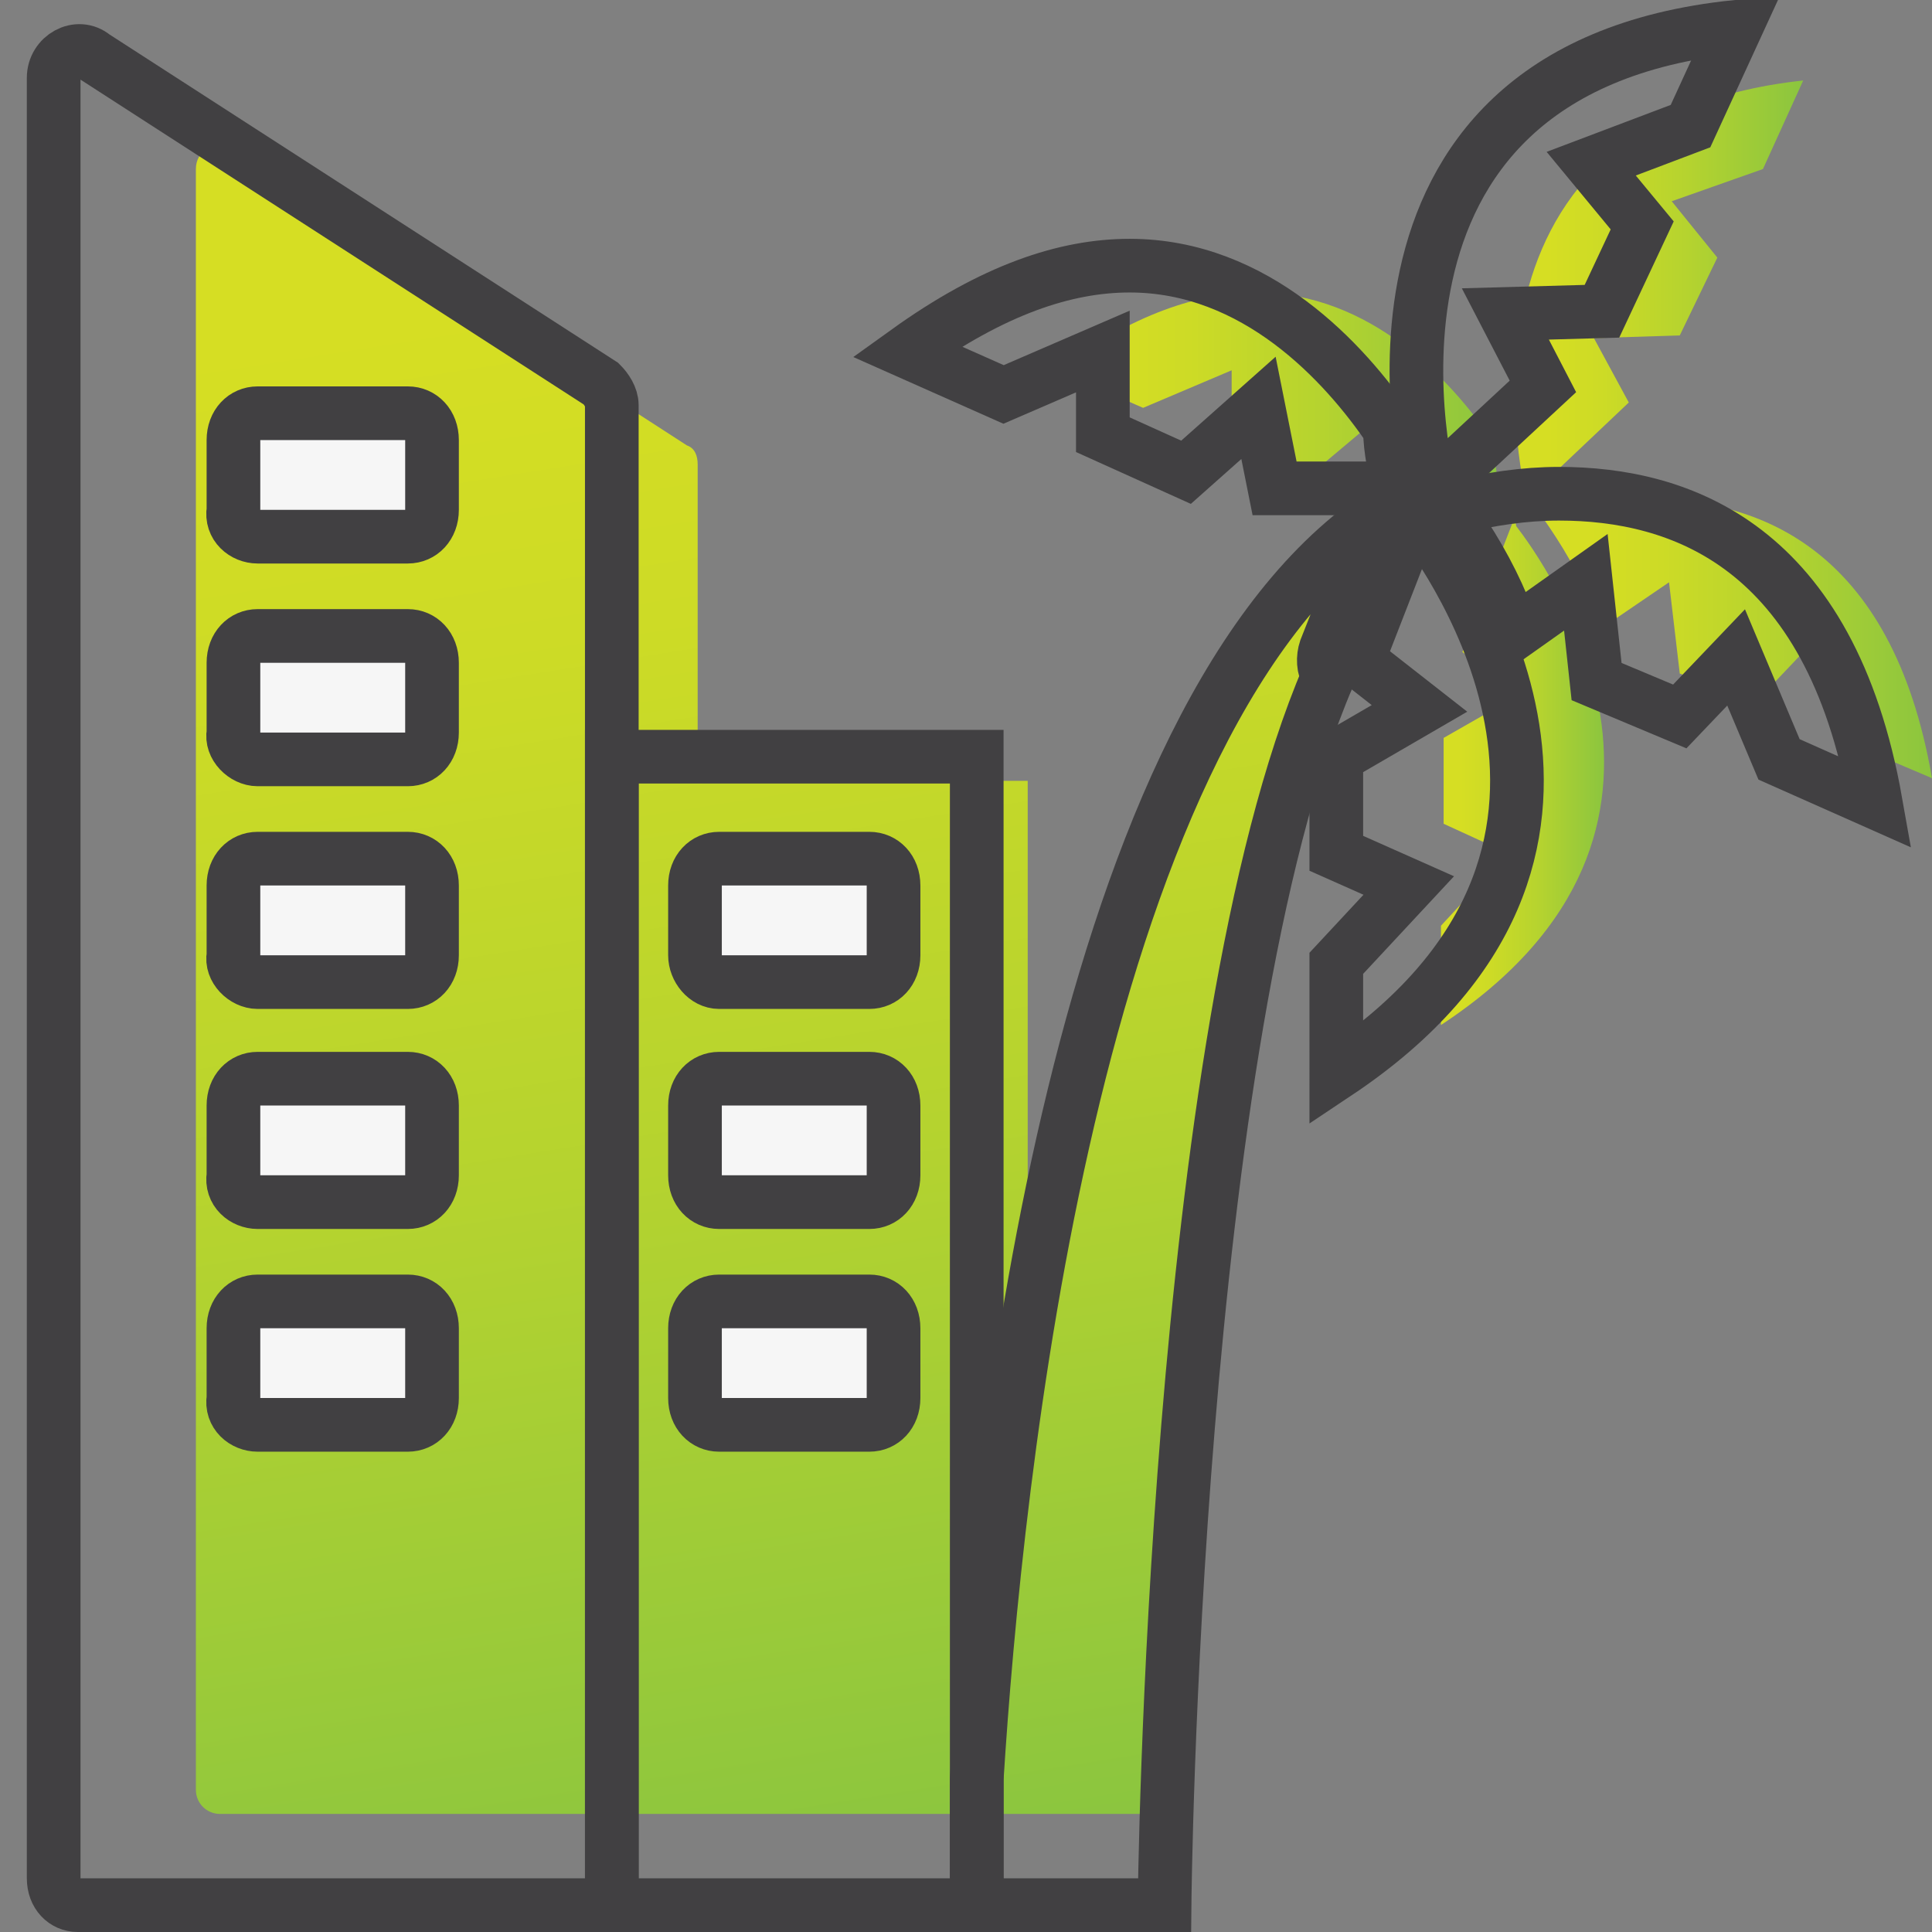 <?xml version="1.0" encoding="UTF-8"?> <svg xmlns="http://www.w3.org/2000/svg" xmlns:xlink="http://www.w3.org/1999/xlink" version="1.1" x="0px" y="0px" viewBox="0 0 72 72" style="enable-background:new 0 0 72 72;" xml:space="preserve"><rect x="0" y="0" width="72" height="72" fill="#808080" stroke="none"/> <style type="text/css"> .st0{fill:url(#SVGID_1_);} .st1{fill:url(#SVGID_00000086678557844292816200000001321393712940764297_);} .st2{fill:url(#SVGID_00000117640206154027085720000008653707007401157049_);} .st3{fill:url(#SVGID_00000071536042857598752230000015919501394518958268_);} .st4{fill:url(#SVGID_00000124162003726896979870000002362670651773111483_);} .st5{fill:url(#SVGID_00000156585691746717570350000012536344170235502524_);} .st6{fill:url(#SVGID_00000140726253877990048990000005372108527664416418_);} .st7{fill:url(#SVGID_00000168828454952334994280000003815199980624249486_);} .st8{fill:url(#SVGID_00000024698412298891208930000005262739774363910075_);} .st9{fill:url(#SVGID_00000155123705406825710630000004561106875025318545_);} .st10{fill:url(#SVGID_00000074427853400828172700000005746595113930252978_);} .st11{fill:none;stroke:#414042;stroke-width:5;stroke-linecap:round;stroke-miterlimit:10;} .st12{fill:none;stroke:#414042;stroke-width:5;stroke-miterlimit:10;} .st13{fill:url(#SVGID_00000146483088077718946400000011140120811777134763_);} .st14{fill:url(#SVGID_00000023988884860130357220000015609786269453702535_);} .st15{fill:url(#SVGID_00000008129032094948332750000010297258524355740320_);} .st16{fill:url(#SVGID_00000086674074425228200900000001398550448024060820_);} .st17{fill:url(#SVGID_00000013904971385541221420000000040695846045711515_);} .st18{fill:url(#SVGID_00000160187420045815256640000004014840485716544149_);} .st19{fill:url(#SVGID_00000093163002019308643700000013896528645726838185_);} .st20{fill:url(#SVGID_00000052070107202413591650000016705071832650070455_);} .st21{fill:url(#SVGID_00000088091749769003370830000017048278559881199746_);} .st22{fill:url(#SVGID_00000142165548148334955030000008176794126782455458_);} .st23{fill:url(#SVGID_00000103252614868051562150000015795799504104797097_);} .st24{fill:#414042;} .st25{fill:url(#SVGID_00000049911754065223663080000017301876027245457065_);} .st26{fill:url(#SVGID_00000029723993934699914230000008061330889538446516_);} .st27{fill:url(#SVGID_00000132084657897642608930000011545137414501112997_);} .st28{fill:url(#SVGID_00000183946890873101626200000008235906620696653242_);} .st29{fill:none;stroke:#414042;stroke-width:2;stroke-linecap:round;stroke-miterlimit:10;} .st30{fill:url(#SVGID_00000040532868920952570120000005167131006603670665_);} .st31{fill:url(#SVGID_00000158002476221150700780000014054526220185903796_);} .st32{fill:url(#SVGID_00000106132736858588820780000014248895720206124931_);} .st33{fill:url(#SVGID_00000168798250906205303750000014972226169959984269_);} .st34{fill:url(#SVGID_00000035531923976906734460000018366402054141913770_);} .st35{fill:url(#SVGID_00000097474738999971472490000013595548585116503711_);} .st36{fill:url(#SVGID_00000084498215220529745400000007036628208568676031_);} .st37{fill:url(#SVGID_00000063611604892928037640000010632269154105265822_);} .st38{fill:#FFFFFF;} .st39{fill:url(#SVGID_00000113326599110565264070000003710950854866951823_);} .st40{fill:url(#SVGID_00000154410682601882069880000016508788194815527829_);} .st41{fill:url(#SVGID_00000127046164164475784500000015570236751132006286_);} .st42{fill-rule:evenodd;clip-rule:evenodd;fill:url(#SVGID_00000168810066263019041980000000204368777136097709_);} .st43{fill-rule:evenodd;clip-rule:evenodd;fill:none;stroke:#414042;stroke-width:2;stroke-linecap:round;stroke-miterlimit:10;} .st44{fill-rule:evenodd;clip-rule:evenodd;fill:url(#SVGID_00000109708543904251344900000017826000477467761317_);} .st45{fill:url(#SVGID_00000150809902074055842000000003247774343481512853_);} .st46{fill:url(#SVGID_00000071561376576417206810000014686240301414224792_);} .st47{fill:url(#SVGID_00000083779428160728263140000017554462824737929354_);} .st48{fill:none;stroke:#414042;stroke-width:2;stroke-miterlimit:10;} .st49{fill:url(#SVGID_00000009559564307622867960000000752385928863527055_);} .st50{fill:none;stroke:#414042;stroke-width:2;stroke-linecap:round;stroke-miterlimit:1;} .st51{fill:url(#SVGID_00000160890267051844337010000012367738897696981139_);} .st52{fill:url(#SVGID_00000060736437984324917530000011494048112881554856_);} .st53{fill:url(#SVGID_00000182527877355081311190000011327633948039231149_);} .st54{fill:url(#SVGID_00000163044170696514271870000005784166043929255043_);} .st55{fill:url(#SVGID_00000032644449562315104330000004126858765140089017_);} .st56{fill:url(#SVGID_00000176005779712160573430000016511490411358454966_);} .st57{fill:url(#SVGID_00000098943718864210045320000003476793624179578508_);} .st58{fill:url(#SVGID_00000074433619958241297260000013576570986865368457_);} .st59{fill:none;stroke:#CC2936;stroke-width:2;stroke-linecap:round;stroke-miterlimit:10;} .st60{fill:url(#SVGID_00000044148442625918906800000010203586890027940023_);} .st61{fill:url(#SVGID_00000105404631624305437650000002579403655466897294_);} .st62{fill:url(#SVGID_00000087394307584229953490000018125311197947600285_);} .st63{fill:url(#SVGID_00000112617787843521528330000006774534474251308202_);} .st64{fill:url(#SVGID_00000160191569060516338640000013213107510902157994_);} .st65{fill:url(#SVGID_00000014603606329622375620000015749193279594992571_);} .st66{fill:none;stroke:#414042;stroke-width:2;stroke-linecap:square;stroke-miterlimit:10;} .st67{fill:url(#SVGID_00000106869116344939352500000017981919356499704733_);} .st68{fill:url(#SVGID_00000151542099831754298330000016733700903020472724_);} .st69{fill:url(#SVGID_00000183952111712653090540000010734675619242539937_);} .st70{fill:url(#SVGID_00000067916321931115603950000013217149426462447287_);} .st71{fill:url(#SVGID_00000021835705174668066020000012524597479991340220_);} .st72{fill:url(#SVGID_00000026863107628816114910000011998171885355542430_);} .st73{fill:url(#SVGID_00000018239445206979567280000017286595637180874430_);} .st74{fill:url(#SVGID_00000110428430184685378260000017420634353474973100_);} .st75{fill:url(#SVGID_00000002386500715253253020000012448715280098811067_);} .st76{fill:url(#SVGID_00000170262291656210523840000016386443394596677291_);} .st77{fill:url(#SVGID_00000009569193970216443220000008478225373755634317_);} .st78{fill:url(#SVGID_00000085961866103249446280000018293203443053087628_);} .st79{fill:url(#SVGID_00000127746121654253573400000007939742489299257791_);} .st80{fill:url(#SVGID_00000075850424067577673460000012646035815720144282_);} .st81{fill:url(#SVGID_00000176737947827332797680000007424272022536023727_);} .st82{fill:url(#SVGID_00000132796134997360511060000003785762250257724304_);} .st83{fill:url(#SVGID_00000183930363808004122690000009325576238195789230_);} .st84{fill:url(#SVGID_00000047769813198543154690000005772671181363362197_);} .st85{fill-rule:evenodd;clip-rule:evenodd;fill:url(#SVGID_00000052068508574356362570000004063408053602080901_);} .st86{fill-rule:evenodd;clip-rule:evenodd;fill:url(#SVGID_00000051349212254442470720000003306202896930547844_);} .st87{fill:url(#SVGID_00000152228039961426741540000010500487899739954857_);} .st88{display:none;} .st89{display:inline;fill:#BBB8BF;} .st90{display:inline;fill:#DACAD5;} .st91{display:inline;fill:#C0C0BC;} .st92{display:inline;fill:#FAF9F6;} .st93{display:inline;fill:#84C9C8;} .st94{fill:url(#SVGID_00000021811507769984115230000002159108262736570262_);} .st95{fill:url(#SVGID_00000157287250142234188910000014175968447277970103_);} .st96{fill:url(#SVGID_00000180338312822653214540000001551956229871443853_);} .st97{fill:url(#SVGID_00000016791742596409131220000013360135673678963868_);} .st98{fill:url(#SVGID_00000109030403552187337380000014187796755624645032_);} .st99{fill:url(#SVGID_00000158013115453248982270000000241048069695443377_);} .st100{fill:url(#SVGID_00000013160995024217668690000014174718150745502101_);} .st101{fill:url(#SVGID_00000056392463467390609520000000586435361573359505_);} .st102{fill:#F6F6F6;} .st103{fill:url(#SVGID_00000097484159347817633270000012712136892342902442_);} .st104{fill:url(#SVGID_00000034063473114010755760000015542735289198951849_);} .st105{fill:url(#SVGID_00000164509517587655125720000017230148518500823214_);} .st106{fill:url(#SVGID_00000039822571571959030440000010362392173954901124_);} .st107{fill:url(#SVGID_00000032649704398612328210000004105486381318240921_);} .st108{fill:url(#SVGID_00000124876558189523933290000013770126997647408557_);} .st109{fill:url(#SVGID_00000035531154120653087300000017203215359707240877_);} .st110{fill:url(#SVGID_00000031177209091621007170000015386581200919196349_);} .st111{fill:url(#SVGID_00000023998696506407804450000018373818423113287611_);} .st112{fill:url(#SVGID_00000117662721737839264300000007113840033579489201_);} .st113{fill:url(#SVGID_00000067206132706443551830000001992212945990706320_);} .st114{fill:url(#SVGID_00000109007740211276391750000002669652526353295501_);} .st115{fill:url(#SVGID_00000140737145431619280750000004172133758721086867_);} .st116{fill:url(#SVGID_00000020396493948991173170000003898694071035031967_);} .st117{fill:#EFC94C;stroke:#414042;stroke-width:2;stroke-linecap:round;stroke-miterlimit:10;} .st118{fill:#EEEEEE;stroke:#414042;stroke-width:2;stroke-linecap:round;stroke-miterlimit:10;} .st119{fill:#231F20;stroke:#000000;stroke-width:2;stroke-linecap:round;stroke-miterlimit:10;} .st120{fill:url(#SVGID_00000145766290018565599950000000395243552729730962_);} .st121{fill:url(#SVGID_00000118363101185490420460000009064765022157111177_);} .st122{fill:url(#SVGID_00000150818071498750765990000003265808958245710256_);} .st123{fill:url(#SVGID_00000039826542944142115870000014874517725844815035_);} .st124{fill:url(#SVGID_00000135662595549817843010000011767037395030132657_);} .st125{fill:url(#SVGID_00000070106217773234732700000014906563086666704294_);} .st126{fill:url(#SVGID_00000049216845828009717440000006732728104206314906_);} .st127{fill:url(#SVGID_00000134244835001108442750000003193374545682517688_);} .st128{fill:url(#SVGID_00000092427342068129260260000008087395721164699278_);} .st129{fill:url(#SVGID_00000045615336244590832080000003672471073888477098_);} </style> <g id="Layer_1"> </g> <g id="Layer_2"> <g> <g> <linearGradient id="SVGID_1_" gradientUnits="userSpaceOnUse" x1="39.378" y1="14.762" x2="55.867" y2="14.762"> <stop offset="0.115" style="stop-color:#D6DE23"></stop> <stop offset="0.3" style="stop-color:#CDDB26"></stop> <stop offset="0.601" style="stop-color:#B5D32F"></stop> <stop offset="0.98" style="stop-color:#8DC63E"></stop> <stop offset="1" style="stop-color:#8BC53F"></stop> </linearGradient> <path class="st0" d="M55.8,18.5c0,0,0.1-0.1,0.1-0.1h0c-0.1-0.6-0.2-1.3-0.3-2c-1.5-2.2-4.5-5.5-8.8-5.5c-2.1,0-4.6,0.8-7.4,2.9 l3.2,1.4l3.3-1.4v2.8l2.8,1.2l2.5-2.1l0.6,2.7L55.8,18.5L55.8,18.5z"></path> <linearGradient id="SVGID_00000016781561240012894120000014947961735096674731_" gradientUnits="userSpaceOnUse" x1="57.614" y1="23.746" x2="72" y2="23.746"> <stop offset="0.115" style="stop-color:#D6DE23"></stop> <stop offset="0.3" style="stop-color:#CDDB26"></stop> <stop offset="0.601" style="stop-color:#B5D32F"></stop> <stop offset="0.98" style="stop-color:#8DC63E"></stop> <stop offset="1" style="stop-color:#8BC53F"></stop> </linearGradient> <path style="fill:url(#SVGID_00000016781561240012894120000014947961735096674731_);" d="M61.4,18.6c-1.2,0-2.3,0.1-3.5,0.4 l-0.4,0.3c0.7,1,1.3,2,1.8,3.2l0.7,0.7l2.2-1.5l0.4,3.4l2.8,1.1l1.9-2l1.4,3.4l3.3,1.4C70.5,20.3,65.4,18.6,61.4,18.6z"></path> <linearGradient id="SVGID_00000079482088271062915690000001023791448343737220_" gradientUnits="userSpaceOnUse" x1="53.731" y1="28.736" x2="59.809" y2="28.736"> <stop offset="0.115" style="stop-color:#D6DE23"></stop> <stop offset="0.3" style="stop-color:#CDDB26"></stop> <stop offset="0.601" style="stop-color:#B5D32F"></stop> <stop offset="0.98" style="stop-color:#8DC63E"></stop> <stop offset="1" style="stop-color:#8BC53F"></stop> </linearGradient> <path style="fill:url(#SVGID_00000079482088271062915690000001023791448343737220_);" d="M56.4,19.4l-1.9,4.9l2.1,1.6l-2.8,1.6 v3.2l2.4,1.1l-2.5,2.7v3.7c11.1-7.3,3.8-17.3,2.8-18.6C56.5,19.4,56.4,19.4,56.4,19.4z"></path> <linearGradient id="SVGID_00000027566263368718259960000000784100226072162440_" gradientUnits="userSpaceOnUse" x1="56.467" y1="10.74" x2="67.171" y2="10.74"> <stop offset="0.115" style="stop-color:#D6DE23"></stop> <stop offset="0.3" style="stop-color:#CDDB26"></stop> <stop offset="0.601" style="stop-color:#B5D32F"></stop> <stop offset="0.98" style="stop-color:#8DC63E"></stop> <stop offset="1" style="stop-color:#8BC53F"></stop> </linearGradient> <path style="fill:url(#SVGID_00000027566263368718259960000000784100226072162440_);" d="M60.7,15l-1.3-2.4l3.2-0.1L64,9.6 l-1.7-2.1l3.4-1.2L67.2,3c-14,1.5-10.3,15.6-10.3,15.6L60.7,15z"></path> </g> <linearGradient id="SVGID_00000170991722812091448900000001252817224140233126_" gradientUnits="userSpaceOnUse" x1="22.49" y1="3.093" x2="32.962" y2="69.212"> <stop offset="0.115" style="stop-color:#D6DE23"></stop> <stop offset="0.3" style="stop-color:#CDDB26"></stop> <stop offset="0.601" style="stop-color:#B5D32F"></stop> <stop offset="0.98" style="stop-color:#8DC63E"></stop> <stop offset="1" style="stop-color:#8BC53F"></stop> </linearGradient> <path style="fill:url(#SVGID_00000170991722812091448900000001252817224140233126_);" d="M48.9,25.5l1.7-4.3h-0.2 c-7.2,5.1-10.6,19.4-12.1,30.8l0-22.9H26V17.3c0-0.3-0.1-0.6-0.4-0.7l-17-11c-0.6-0.4-1.3,0-1.3,0.7v60.4c0,0.5,0.4,0.9,0.9,0.9 H26h11.1h1.1h5.2c0,0,0.3-29,5.5-41.2C48.8,26.1,48.8,25.7,48.9,25.5z"></path> <path class="st29" d="M36.4,71l0-42.8H22.8V71H36.4"></path> <path class="st29" d="M36.4,71h7c0,0,0.3-32.3,6.1-45.8c-0.2-0.3-0.2-0.7-0.1-1l1.9-4.8h-0.2c-11.2,8-14,35.8-14.7,46.9L36.4,71z"></path> <path class="st29" d="M52.1,18.2c-0.1-0.7-0.3-1.4-0.3-2.2c-1.7-2.5-5-6.1-9.7-6.1c-2.4,0-5.1,0.9-8.3,3.2l3.6,1.6l3.7-1.6v3.1 l3.1,1.4l2.7-2.4l0.6,3H52l0,0C52,18.3,52.1,18.2,52.1,18.2L52.1,18.2z"></path> <path class="st29" d="M54,19.1c0.8,1.1,1.5,2.3,2,3.5l0.7,0.8l2.4-1.7l0.4,3.7l3.1,1.3l2.1-2.2l1.6,3.8l3.6,1.6 c-1.7-9.6-7.3-11.5-11.8-11.5c-1.3,0-2.6,0.2-3.8,0.5L54,19.1z"></path> <path class="st29" d="M52.9,26.4l-3.1,1.8v3.6l2.7,1.2l-2.7,2.9V40c12.3-8.2,4.2-19.2,3.1-20.7c-0.1,0-0.1-0.1-0.2-0.1l-2.1,5.4 L52.9,26.4z"></path> <path class="st29" d="M57.5,14.4l-1.4-2.7l3.6-0.1l1.5-3.2l-1.9-2.3l3.7-1.4L64.7,1C49.1,2.6,53.3,18.3,53.3,18.3L57.5,14.4z"></path> <path class="st29" d="M22.8,71V15.1c0-0.3-0.2-0.6-0.4-0.8L3.5,2.1C2.9,1.6,2,2.1,2,2.9V70c0,0.6,0.4,1,0.9,1H22.8z"></path> <path class="st102" d="M26.8,53.1h5.6c0.5,0,0.9-0.4,0.9-1v-2.6c0-0.6-0.4-1-0.9-1h-5.6c-0.5,0-0.9,0.4-0.9,1v2.6 C25.9,52.7,26.3,53.1,26.8,53.1z"></path> <path class="st102" d="M26.8,44.8h5.6c0.5,0,0.9-0.4,0.9-1v-2.6c0-0.6-0.4-1-0.9-1h-5.6c-0.5,0-0.9,0.4-0.9,1v2.6 C25.9,44.4,26.3,44.8,26.8,44.8z"></path> <path class="st102" d="M26.8,36.6h5.6c0.5,0,0.9-0.4,0.9-1v-2.6c0-0.6-0.4-1-0.9-1h-5.6c-0.5,0-0.9,0.4-0.9,1v2.6 C25.9,36.1,26.3,36.6,26.8,36.6z"></path> <path class="st102" d="M9.6,53.1h5.6c0.5,0,0.9-0.4,0.9-1v-2.6c0-0.6-0.4-1-0.9-1H9.6c-0.5,0-0.9,0.4-0.9,1v2.6 C8.6,52.7,9.1,53.1,9.6,53.1z"></path> <path class="st102" d="M9.6,44.8h5.6c0.5,0,0.9-0.4,0.9-1v-2.6c0-0.6-0.4-1-0.9-1H9.6c-0.5,0-0.9,0.4-0.9,1v2.6 C8.6,44.4,9.1,44.8,9.6,44.8z"></path> <path class="st102" d="M9.6,36.6h5.6c0.5,0,0.9-0.4,0.9-1v-2.6c0-0.6-0.4-1-0.9-1H9.6c-0.5,0-0.9,0.4-0.9,1v2.6 C8.6,36.1,9.1,36.6,9.6,36.6z"></path> <path class="st102" d="M9.6,28.3h5.6c0.5,0,0.9-0.4,0.9-1v-2.6c0-0.6-0.4-1-0.9-1H9.6c-0.5,0-0.9,0.4-0.9,1v2.6 C8.6,27.8,9.1,28.3,9.6,28.3z"></path> <path class="st102" d="M9.6,20h5.6c0.5,0,0.9-0.4,0.9-1v-2.6c0-0.6-0.4-1-0.9-1H9.6c-0.5,0-0.9,0.4-0.9,1V19 C8.6,19.6,9.1,20,9.6,20z"></path> <path class="st29" d="M26.8,53.1h5.6c0.5,0,0.9-0.4,0.9-1v-2.6c0-0.6-0.4-1-0.9-1h-5.6c-0.5,0-0.9,0.4-0.9,1v2.6 C25.9,52.7,26.3,53.1,26.8,53.1z"></path> <path class="st29" d="M26.8,44.8h5.6c0.5,0,0.9-0.4,0.9-1v-2.6c0-0.6-0.4-1-0.9-1h-5.6c-0.5,0-0.9,0.4-0.9,1v2.6 C25.9,44.4,26.3,44.8,26.8,44.8z"></path> <path class="st29" d="M26.8,36.6h5.6c0.5,0,0.9-0.4,0.9-1v-2.6c0-0.6-0.4-1-0.9-1h-5.6c-0.5,0-0.9,0.4-0.9,1v2.6 C25.9,36.1,26.3,36.6,26.8,36.6z"></path> <path class="st29" d="M9.6,53.1h5.6c0.5,0,0.9-0.4,0.9-1v-2.6c0-0.6-0.4-1-0.9-1H9.6c-0.5,0-0.9,0.4-0.9,1v2.6 C8.6,52.7,9.1,53.1,9.6,53.1z"></path> <path class="st29" d="M9.6,44.8h5.6c0.5,0,0.9-0.4,0.9-1v-2.6c0-0.6-0.4-1-0.9-1H9.6c-0.5,0-0.9,0.4-0.9,1v2.6 C8.6,44.4,9.1,44.8,9.6,44.8z"></path> <path class="st29" d="M9.6,36.6h5.6c0.5,0,0.9-0.4,0.9-1v-2.6c0-0.6-0.4-1-0.9-1H9.6c-0.5,0-0.9,0.4-0.9,1v2.6 C8.6,36.1,9.1,36.6,9.6,36.6z"></path> <path class="st29" d="M9.6,28.3h5.6c0.5,0,0.9-0.4,0.9-1v-2.6c0-0.6-0.4-1-0.9-1H9.6c-0.5,0-0.9,0.4-0.9,1v2.6 C8.6,27.8,9.1,28.3,9.6,28.3z"></path> <path class="st29" d="M9.6,20h5.6c0.5,0,0.9-0.4,0.9-1v-2.6c0-0.6-0.4-1-0.9-1H9.6c-0.5,0-0.9,0.4-0.9,1V19 C8.6,19.6,9.1,20,9.6,20z"></path> </g> </g> </svg> 